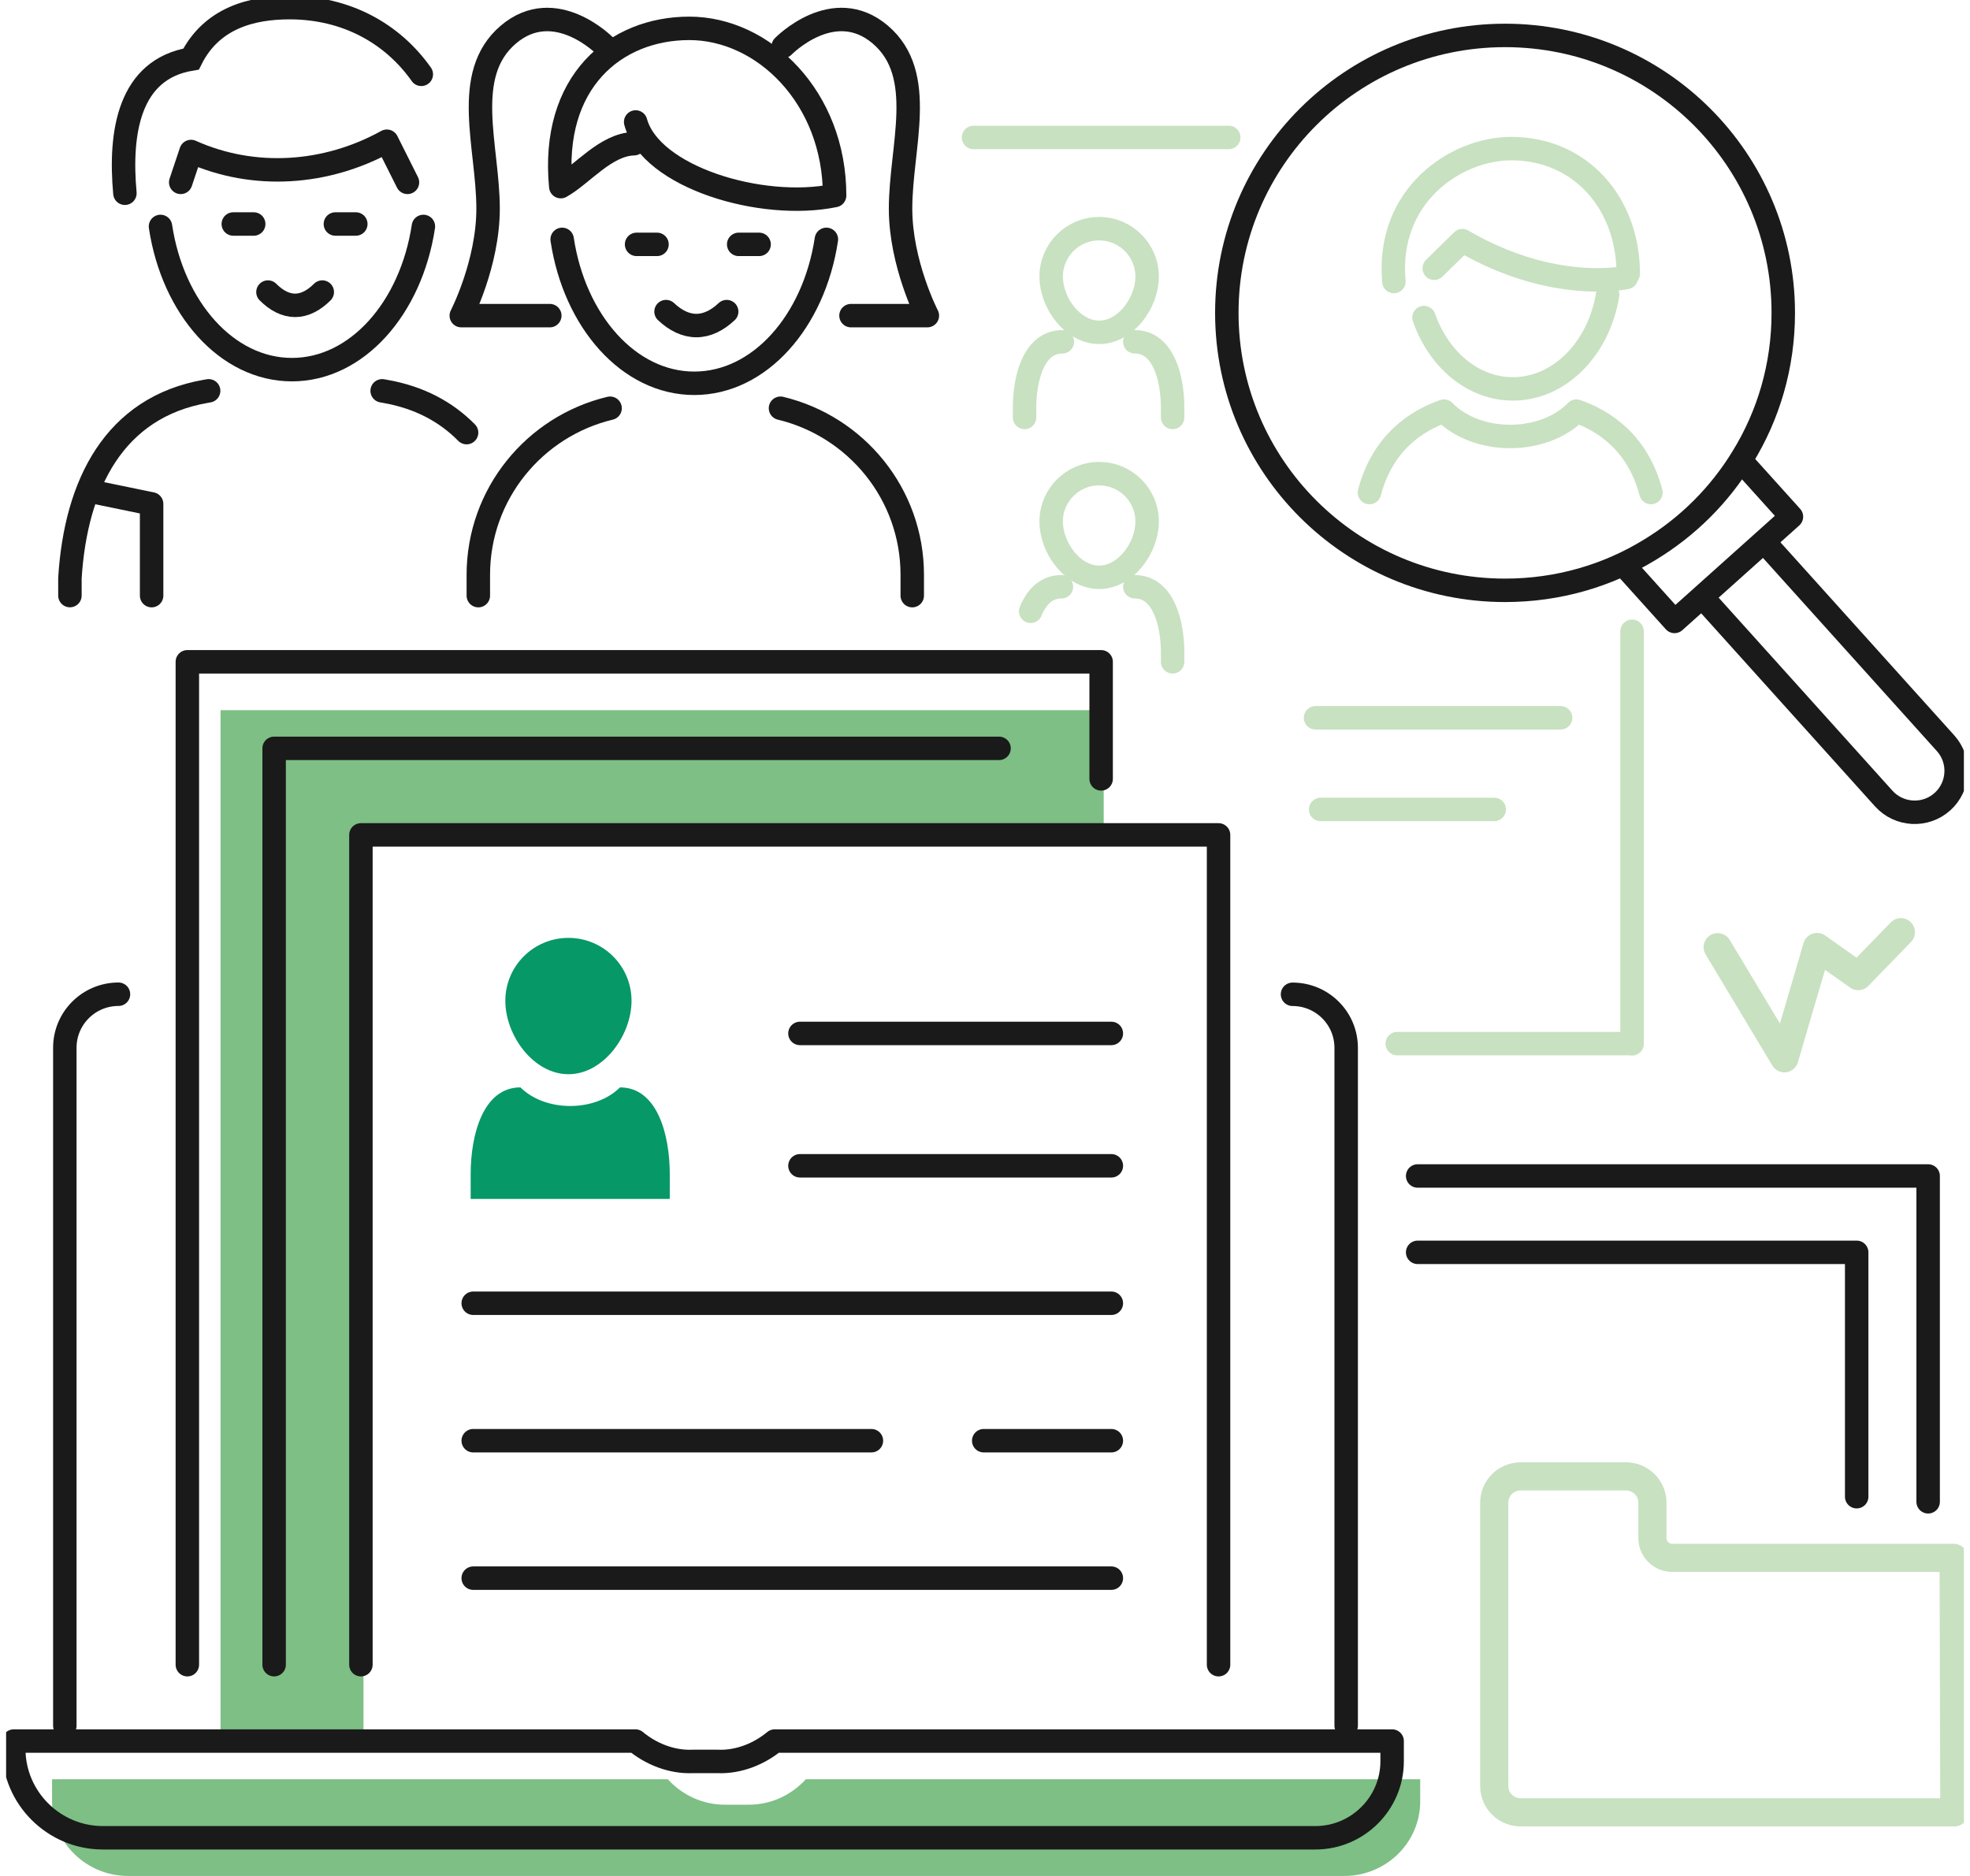<svg width="210" height="200" viewBox="0 0 210 200" fill="none" xmlns="http://www.w3.org/2000/svg">
<g clip-path="url(#clip0_248_3555)">
<path d="M124.999 44.505V43.468C124.999 40.266 123.992 36.44 120.972 36.44" stroke="#C8E1C1" stroke-width="2.5" stroke-linecap="round" stroke-linejoin="round"/>
<path d="M113.244 36.44C110.224 36.44 109.217 40.271 109.217 43.468V44.505" stroke="#C8E1C1" stroke-width="2.5" stroke-linecap="round" stroke-linejoin="round"/>
<path d="M122.283 29.482C122.283 32.298 119.992 35.43 117.168 35.43C114.344 35.43 112.053 32.298 112.053 29.482C112.053 26.665 114.344 24.38 117.168 24.38C119.992 24.38 122.283 26.665 122.283 29.482Z" stroke="#C8E1C1" stroke-width="2.5" stroke-linecap="round" stroke-linejoin="round"/>
<path d="M113.146 62.556C111.525 62.556 110.485 63.658 109.87 65.172" stroke="#C8E1C1" stroke-width="2.5" stroke-linecap="round" stroke-linejoin="round"/>
<path d="M124.999 70.556V69.585C124.999 66.383 123.992 62.556 120.972 62.556" stroke="#C8E1C1" stroke-width="2.5" stroke-linecap="round" stroke-linejoin="round"/>
<path d="M122.283 55.598C122.283 58.415 119.992 61.547 117.168 61.547C114.344 61.547 112.053 58.415 112.053 55.598C112.053 52.782 114.344 50.497 117.168 50.497C119.992 50.497 122.283 52.782 122.283 55.598Z" stroke="#C8E1C1" stroke-width="2.5" stroke-linecap="round" stroke-linejoin="round"/>
<path d="M173.976 67.3C173.976 67.3 173.976 112.494 173.976 111.262H148.943" stroke="#C8E1C1" stroke-width="2.5" stroke-linecap="round" stroke-linejoin="round"/>
<path d="M103.776 14.654H130.985" stroke="#C8E1C1" stroke-width="2.5" stroke-linecap="round" stroke-linejoin="round"/>
<path d="M160.436 62.936C166.112 62.936 171.391 61.362 175.88 58.605C179.913 56.157 183.298 52.787 185.752 48.76C188.516 44.282 190.095 39.012 190.095 33.357C190.095 17.015 176.822 3.777 160.436 3.777C144.051 3.777 130.778 17.015 130.778 33.357C130.778 49.699 144.056 62.936 160.436 62.936Z" stroke="#1A1A1A" stroke-width="2.5" stroke-linecap="round" stroke-linejoin="round"/>
<path d="M140.236 76.526H166.357" stroke="#C8E1C1" stroke-width="2.5" stroke-linecap="round" stroke-linejoin="round"/>
<path d="M140.78 86.296H159.283" stroke="#C8E1C1" stroke-width="2.5" stroke-linecap="round" stroke-linejoin="round"/>
<path d="M185.583 49.113L190.965 55.088L178.503 66.252L173.116 60.271" stroke="#1A1A1A" stroke-width="2.5" stroke-linecap="round" stroke-linejoin="round"/>
<path d="M188.397 58.133L207.394 79.235C209.027 81.047 208.874 83.837 207.057 85.471C205.239 87.099 202.442 86.947 200.804 85.134L181.807 64.032" stroke="#1A1A1A" stroke-width="2.5" stroke-linecap="round" stroke-linejoin="round"/>
<path d="M151.795 33.856C153.367 38.328 157.019 41.46 161.274 41.46C166.265 41.46 170.428 37.151 171.374 31.425" stroke="#C8E1C1" stroke-width="2.5" stroke-linecap="round" stroke-linejoin="round"/>
<path d="M148.589 30.014C147.757 20.847 155.185 15.843 161.095 15.843C168.496 15.843 173.568 21.677 173.568 29.178" stroke="#C8E1C1" stroke-width="2.5" stroke-linecap="round" stroke-linejoin="round"/>
<path d="M173.372 29.579C173.372 29.579 165.606 31.338 155.887 25.655L152.888 28.597" stroke="#C8E1C1" stroke-width="2.5" stroke-linecap="round" stroke-linejoin="round"/>
<path d="M175.989 52.51C174.574 47.137 170.917 44.83 168.044 43.832C164.512 47.435 157.46 47.435 153.928 43.832C151.055 44.83 147.398 47.137 145.983 52.51" stroke="#C8E1C1" stroke-width="2.5" stroke-linecap="round" stroke-linejoin="round"/>
<path d="M117.652 75.712H38.745H36.024H23.508V185.346H38.745V88.738H117.652V75.712Z" fill="#7DBF85"/>
<path d="M71.043 189.688H5.55V192.049C5.55 196.423 9.201 200 13.658 200H143.284C147.762 200 151.392 196.44 151.392 192.049V189.688H85.904C84.332 191.419 82.133 192.402 79.831 192.402H77.257C74.956 192.402 72.762 191.419 71.184 189.688H71.037H71.043Z" fill="#7DBF85"/>
<path d="M12.63 105.997C9.468 105.997 6.91 108.554 6.91 111.702V183.984" stroke="#1A1A1A" stroke-width="2.5" stroke-linecap="round" stroke-linejoin="round"/>
<path d="M143.501 183.989V111.707C143.501 108.554 140.938 106.003 137.782 106.003" stroke="#1A1A1A" stroke-width="2.5" stroke-linecap="round" stroke-linejoin="round"/>
<path d="M67.593 185.617H1.468V186.459C1.468 191.669 5.74 195.929 10.964 195.929H140.225C144.72 195.929 148.399 192.261 148.399 187.777V185.617H82.585C80.996 186.942 78.781 187.897 76.457 187.788H73.862C71.543 187.897 69.323 186.942 67.734 185.617H67.587H67.593Z" stroke="#1A1A1A" stroke-width="2.5" stroke-linecap="round" stroke-linejoin="round"/>
<path d="M106.497 79.783H29.222V177.476" stroke="#1A1A1A" stroke-width="2.5" stroke-linecap="round" stroke-linejoin="round"/>
<path d="M19.971 177.476V70.556H117.38V83.039" stroke="#1A1A1A" stroke-width="2.5" stroke-linecap="round" stroke-linejoin="round"/>
<path d="M129.897 177.476V89.01H38.473V177.476" stroke="#1A1A1A" stroke-width="2.5" stroke-linecap="round" stroke-linejoin="round"/>
<path d="M50.445 138.942H118.469" stroke="#1A1A1A" stroke-width="2.5" stroke-linecap="round" stroke-linejoin="round"/>
<path d="M85.273 124.288H118.469" stroke="#1A1A1A" stroke-width="2.5" stroke-linecap="round" stroke-linejoin="round"/>
<path d="M85.273 110.176H118.469" stroke="#1A1A1A" stroke-width="2.5" stroke-linecap="round" stroke-linejoin="round"/>
<path d="M104.864 153.596H118.469" stroke="#1A1A1A" stroke-width="2.5" stroke-linecap="round" stroke-linejoin="round"/>
<path d="M50.445 153.596H92.892" stroke="#1A1A1A" stroke-width="2.5" stroke-linecap="round" stroke-linejoin="round"/>
<path d="M50.445 168.25H118.469" stroke="#1A1A1A" stroke-width="2.5" stroke-linecap="round" stroke-linejoin="round"/>
<path d="M66.091 115.929C63.435 118.573 58.135 118.573 55.479 115.929C51.501 115.929 50.173 120.966 50.173 125.178V127.821H71.396V125.178C71.396 120.966 70.069 115.929 66.091 115.929Z" fill="#069867"/>
<path d="M67.32 106.697C67.32 110.399 64.311 114.524 60.594 114.524C56.878 114.524 53.868 110.404 53.868 106.697C53.868 102.99 56.878 99.989 60.594 99.989C64.311 99.989 67.32 102.99 67.32 106.697Z" fill="#069867"/>
<path d="M67.582 15.322C64.561 15.392 62.02 18.654 59.778 19.897C58.706 8.727 65.585 3.023 73.481 3.023C81.377 3.023 88.968 10.388 88.968 20.847C81.165 22.453 69.367 18.887 67.761 13.004" stroke="#1A1A1A" stroke-width="2.5" stroke-linecap="round" stroke-linejoin="round"/>
<path d="M58.608 33.65H49.172C49.172 33.65 52.029 28.119 52.029 22.241C52.029 15.647 49.172 7.984 54.173 3.701C59.179 -0.575 64.54 4.95 64.54 4.95" stroke="#1A1A1A" stroke-width="2.5" stroke-linecap="round" stroke-linejoin="round"/>
<path d="M90.715 33.65H98.856C98.856 33.65 95.999 28.119 95.999 22.241C95.999 15.647 98.856 7.984 93.855 3.701C88.849 -0.575 83.488 4.95 83.488 4.95" stroke="#1A1A1A" stroke-width="2.5" stroke-linecap="round" stroke-linejoin="round"/>
<path d="M17.108 24.141C18.42 32.852 24.194 39.408 31.121 39.408C38.049 39.408 43.817 32.847 45.134 24.141" stroke="#1A1A1A" stroke-width="2.5" stroke-linecap="round" stroke-linejoin="round"/>
<path d="M16.162 63.501V53.721L9.571 52.364" stroke="#1A1A1A" stroke-width="2.5" stroke-linecap="round" stroke-linejoin="round"/>
<path d="M22.24 41.666C22.137 41.682 22.033 41.704 21.93 41.721C12.2 43.419 8.075 51.604 7.454 61.634V63.495" stroke="#1A1A1A" stroke-width="2.5" stroke-linecap="round" stroke-linejoin="round"/>
<path d="M40.737 41.666C40.84 41.682 40.944 41.704 41.047 41.721C44.699 42.355 47.556 43.908 49.738 46.122" stroke="#1A1A1A" stroke-width="2.5" stroke-linecap="round" stroke-linejoin="round"/>
<path d="M37.929 23.881H35.752" stroke="#1A1A1A" stroke-width="2.5" stroke-linecap="round" stroke-linejoin="round"/>
<path d="M27.045 23.881H24.869" stroke="#1A1A1A" stroke-width="2.5" stroke-linecap="round" stroke-linejoin="round"/>
<path d="M34.354 31.137C33.456 32.038 32.471 32.554 31.459 32.554C30.446 32.554 29.461 32.038 28.564 31.137" stroke="#1A1A1A" stroke-width="2.5" stroke-linecap="round" stroke-linejoin="round"/>
<path d="M13.315 20.602C12.717 14.052 13.773 7.387 20.368 6.296C22.567 1.91 26.822 0.814 30.871 0.814C36.906 0.814 41.836 3.566 44.911 7.924" stroke="#1A1A1A" stroke-width="2.5" stroke-miterlimit="10" stroke-linecap="round"/>
<path d="M59.925 25.52C61.247 34.274 67.048 40.863 74.008 40.863C80.969 40.863 86.77 34.269 88.092 25.52" stroke="#1A1A1A" stroke-width="2.5" stroke-linecap="round" stroke-linejoin="round"/>
<path d="M67.859 26.052H70.036" stroke="#1A1A1A" stroke-width="2.5" stroke-linecap="round" stroke-linejoin="round"/>
<path d="M78.743 26.052H80.92" stroke="#1A1A1A" stroke-width="2.5" stroke-linecap="round" stroke-linejoin="round"/>
<path d="M70.999 33.221C72 34.171 73.1 34.708 74.232 34.708C75.364 34.708 76.463 34.166 77.464 33.221" stroke="#1A1A1A" stroke-width="2.5" stroke-linecap="round" stroke-linejoin="round"/>
<path d="M97.245 63.501V61.286C97.245 52.662 91.254 45.455 83.2 43.522" stroke="#1A1A1A" stroke-width="2.5" stroke-linecap="round" stroke-linejoin="round"/>
<path d="M65.035 43.522C56.981 45.449 50.989 52.662 50.989 61.286V63.501" stroke="#1A1A1A" stroke-width="2.5" stroke-linecap="round" stroke-linejoin="round"/>
<path d="M43.436 19.441L41.238 15.056C34.816 18.611 27.1 19.175 20.363 16.152L19.263 19.441" stroke="#1A1A1A" stroke-width="2.5" stroke-linecap="round" stroke-linejoin="round"/>
<path d="M183.102 100.982L190.214 112.825L193.697 100.961L198.089 104.065L202.633 99.381" stroke="#C8E1C1" stroke-width="3" stroke-linecap="round" stroke-linejoin="round"/>
<path d="M151.12 133.514H197.92V159.566" stroke="#1A1A1A" stroke-width="2.5" stroke-linecap="round" stroke-linejoin="round"/>
<path d="M208.336 193.216H162.096C160.54 193.216 159.283 191.957 159.283 190.41V160.206C159.283 158.654 160.545 157.4 162.096 157.4H173.334C174.89 157.4 176.147 158.659 176.147 160.206V163.984C176.147 165.14 177.088 166.084 178.253 166.084H208.254L208.33 193.221L208.336 193.216Z" stroke="#C8E1C1" stroke-width="3" stroke-linecap="round" stroke-linejoin="round"/>
<path d="M205.538 160.109V125.373H151.12" stroke="#1A1A1A" stroke-width="2.5" stroke-linecap="round" stroke-linejoin="round"/>
</g>
<defs>
<clipPath id="clip0_248_3555">
<rect width="208.696" height="200" fill="white" transform="translate(0.652)"/>
</clipPath>
</defs>
</svg>
